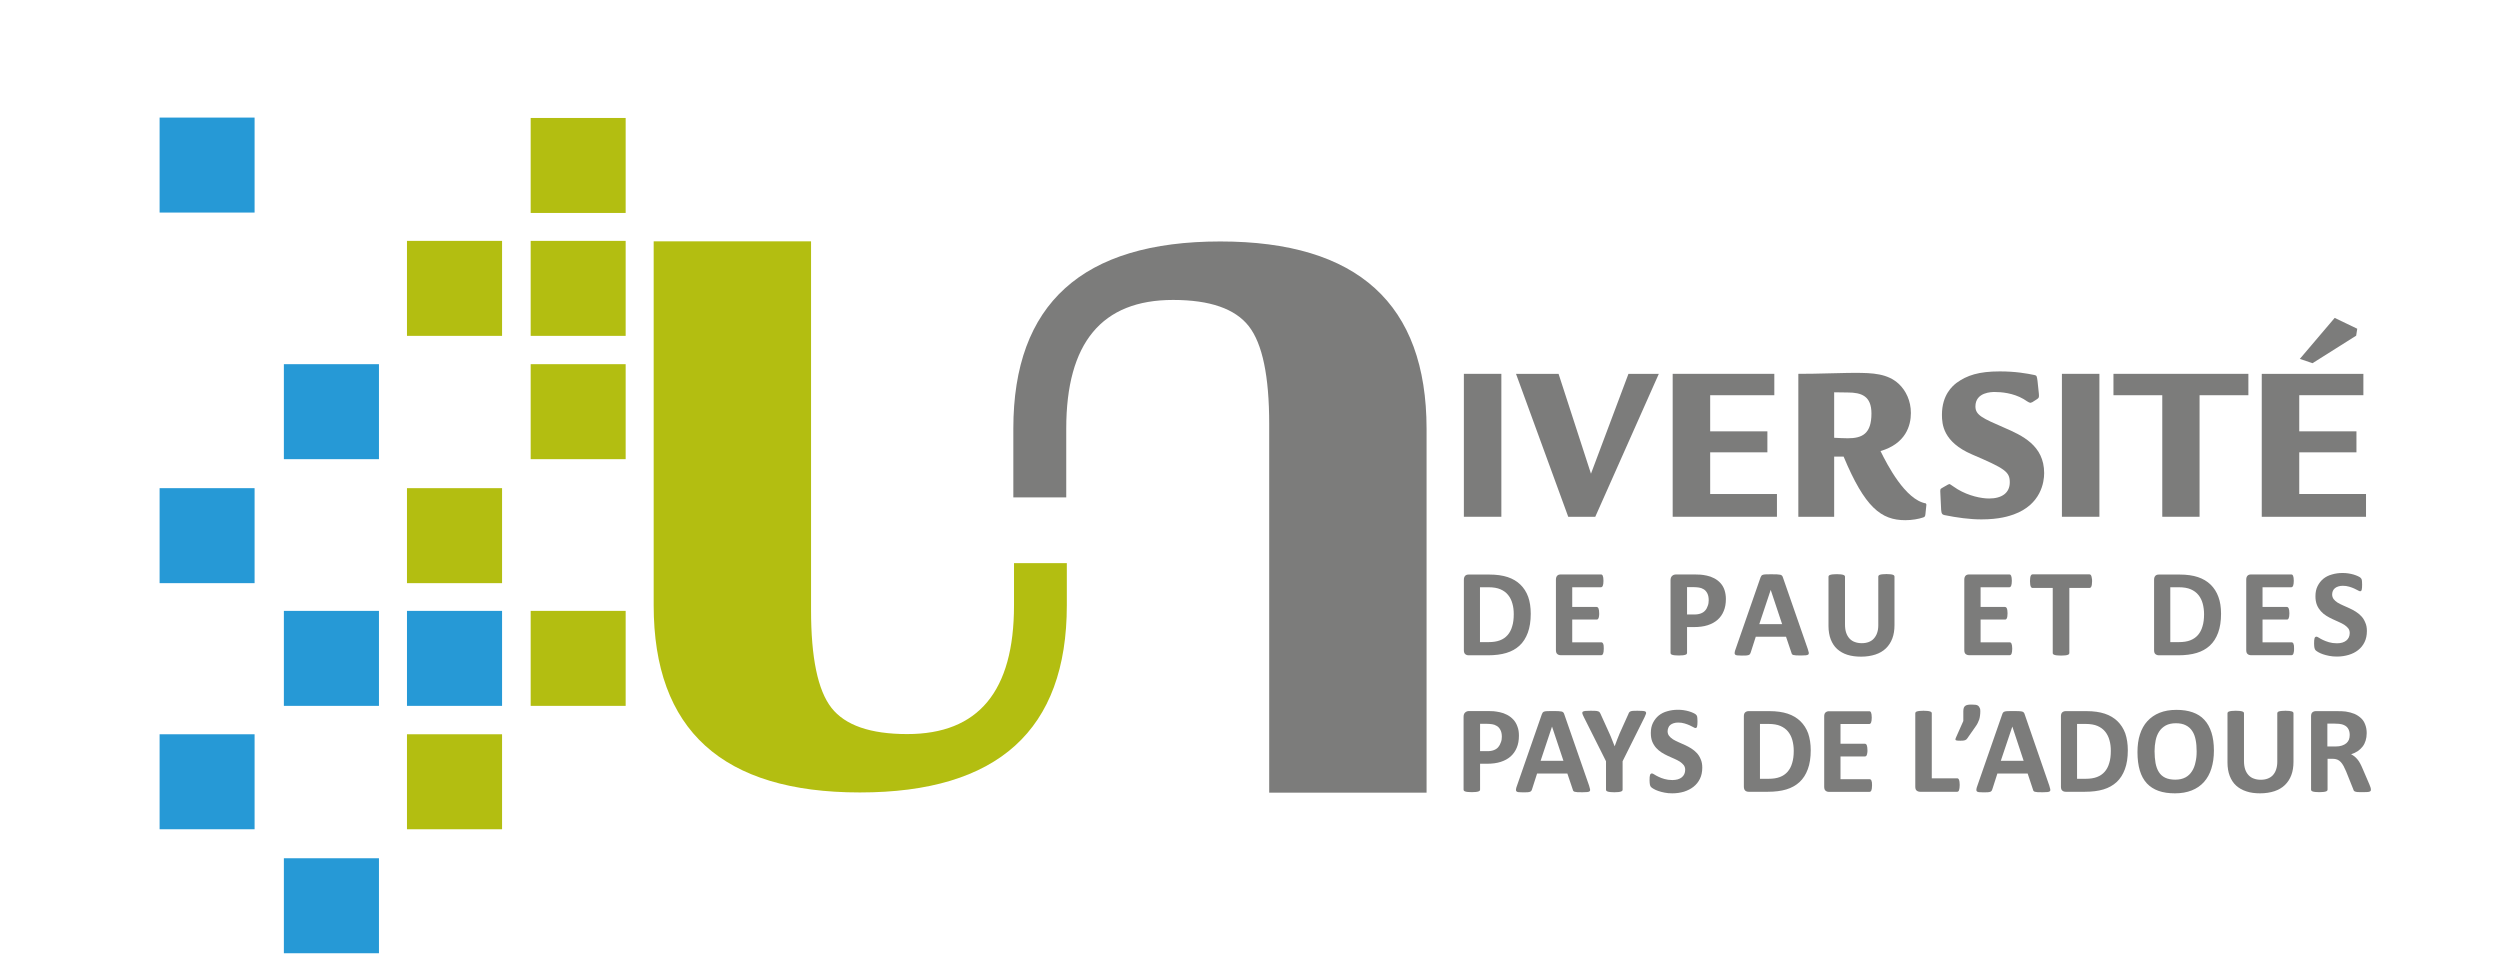 <svg width="219" height="84" xmlns="http://www.w3.org/2000/svg" xmlns:xlink="http://www.w3.org/1999/xlink" xml:space="preserve" overflow="hidden"><g transform="translate(-529 -314)"><path d="M529.622 346.738 529.622 359.259 526.338 359.259 526.338 346.738 529.622 346.738Z" fill="#7C7C7B" transform="matrix(1 0 0 1 130.897 0.01)"/><path d="M534.633 346.738 537.472 355.487 540.756 346.738 543.416 346.738 537.849 359.259 535.48 359.259 530.905 346.738 534.633 346.738Z" fill="#7C7C7B" transform="matrix(1 0 0 1 130.897 0.01)"/><path d="M553.533 346.738 553.533 348.611 547.914 348.611 547.914 351.776 552.926 351.776 552.926 353.614 547.914 353.614 547.914 357.266 553.764 357.266 553.764 359.259 544.63 359.259 544.63 346.738 553.533 346.738Z" fill="#7C7C7B" transform="matrix(1 0 0 1 130.897 0.01)"/><path d="M558.775 359.259 555.637 359.259 555.637 346.738C556.535 346.738 557.416 346.721 558.296 346.696 560.032 346.653 560.238 346.653 560.597 346.653 562.162 346.653 563.453 346.713 564.437 347.619 565.061 348.209 565.497 349.099 565.497 350.168 565.497 351.271 565.052 352.853 562.837 353.503 563.428 354.709 565.01 357.77 566.806 358.087L566.857 358.19 566.771 359.019C566.754 359.216 566.711 359.276 566.575 359.318 566.181 359.455 565.591 359.558 565.01 359.558 562.897 359.558 561.469 358.455 559.605 353.991L558.775 353.991 558.775 359.259ZM558.775 352.34C559.203 352.357 559.605 352.383 559.964 352.383 561.238 352.383 562.042 351.989 562.042 350.211 562.042 348.688 561.178 348.372 559.964 348.372L558.775 348.355 558.775 352.34Z" fill="#7C7C7B" transform="matrix(1 0 0 1 130.897 0.01)"/><path d="M576.709 348.492C576.726 348.791 576.726 348.825 576.563 348.945L576.136 349.219C576.084 349.236 575.99 349.278 575.956 349.278 575.854 349.278 575.452 349.005 575.366 348.945 574.451 348.415 573.425 348.329 572.835 348.329 572.604 348.329 571.15 348.329 571.15 349.595 571.15 350.365 571.8 350.638 573.664 351.451 575.212 352.126 577.171 352.99 577.171 355.436 577.171 356.223 576.897 358.181 574.511 359.053 574.117 359.19 573.271 359.489 571.672 359.489 570.645 359.489 569.534 359.335 568.439 359.113 568.259 359.07 568.174 359.01 568.148 358.66L568.08 357.24C568.063 356.864 568.046 356.83 568.242 356.727L568.687 356.471C568.755 356.428 568.849 356.394 568.901 356.394 568.918 356.394 569.474 356.787 569.585 356.847 570.568 357.437 571.672 357.659 572.347 357.659 573.476 357.659 574.16 357.163 574.16 356.24 574.16 355.308 573.733 355.034 570.842 353.794 568.328 352.708 568.217 351.168 568.217 350.322 568.217 348.56 569.166 347.79 569.491 347.534 570.406 346.867 571.449 346.525 573.279 346.525 574.682 346.525 575.648 346.704 576.315 346.841 576.529 346.884 576.529 346.944 576.589 347.354L576.709 348.492Z" fill="#7C7C7B" transform="matrix(1 0 0 1 130.897 0.01)"/><path d="M582.011 346.738 582.011 359.259 578.727 359.259 578.727 346.738 582.011 346.738Z" fill="#7C7C7B" transform="matrix(1 0 0 1 130.897 0.01)"/><path d="M595.061 346.738 595.061 348.611 590.785 348.611 590.785 359.259 587.518 359.259 587.518 348.611 583.242 348.611 583.242 346.738 595.061 346.738Z" fill="#7C7C7B" transform="matrix(1 0 0 1 130.897 0.01)"/><path d="M605.135 346.738 605.135 348.611 599.517 348.611 599.517 351.776 604.528 351.776 604.528 353.614 599.517 353.614 599.517 357.266 605.366 357.266 605.366 359.259 596.233 359.259 596.233 346.738 605.135 346.738ZM604.597 342.787 604.503 343.395 600.68 345.806 599.568 345.43 602.621 341.838 604.597 342.787Z" fill="#7C7C7B" transform="matrix(1 0 0 1 130.897 0.01)"/><path d="M532.196 367.751C532.196 368.401 532.11 368.956 531.939 369.418 531.768 369.88 531.529 370.256 531.212 370.547 530.896 370.838 530.511 371.052 530.058 371.188 529.605 371.325 529.066 371.394 528.442 371.394L526.757 371.394C526.637 371.394 526.534 371.359 526.458 371.291 526.372 371.223 526.338 371.103 526.338 370.94L526.338 364.775C526.338 364.612 526.381 364.501 526.458 364.424 526.534 364.347 526.637 364.321 526.757 364.321L528.57 364.321C529.203 364.321 529.733 364.398 530.178 364.544 530.614 364.689 530.99 364.911 531.289 365.202 531.589 365.493 531.82 365.852 531.974 366.28 532.119 366.69 532.196 367.186 532.196 367.751ZM530.708 367.793C530.708 367.46 530.674 367.143 530.588 366.861 530.511 366.57 530.383 366.322 530.212 366.109 530.041 365.895 529.818 365.732 529.545 365.613 529.271 365.493 528.92 365.433 528.476 365.433L527.749 365.433 527.749 370.239 528.501 370.239C528.895 370.239 529.228 370.188 529.493 370.085 529.767 369.983 529.989 369.829 530.169 369.623 530.349 369.418 530.485 369.162 530.571 368.854 530.665 368.563 530.708 368.204 530.708 367.793Z" fill="#7C7C7B" transform="matrix(1 0 0 1 130.897 0.01)"/><path d="M538.593 370.821C538.593 370.923 538.584 371.017 538.576 371.086 538.567 371.154 538.55 371.214 538.533 371.257 538.516 371.3 538.49 371.334 538.464 371.351 538.439 371.368 538.405 371.385 538.37 371.385L534.821 371.385C534.702 371.385 534.599 371.351 534.522 371.283 534.436 371.214 534.402 371.094 534.402 370.932L534.402 364.766C534.402 364.603 534.445 364.492 534.522 364.415 534.599 364.338 534.702 364.313 534.821 364.313L538.353 364.313C538.387 364.313 538.413 364.321 538.439 364.338 538.464 364.355 538.49 364.39 538.507 364.432 538.524 364.475 538.541 364.535 538.55 364.603 538.559 364.672 538.567 364.766 538.567 364.877 538.567 364.98 538.559 365.065 538.55 365.134 538.541 365.202 538.524 365.262 538.507 365.305 538.49 365.347 538.464 365.382 538.439 365.399 538.413 365.416 538.387 365.433 538.353 365.433L535.83 365.433 535.83 367.16 537.968 367.16C538.003 367.16 538.028 367.169 538.062 367.195 538.088 367.212 538.114 367.246 538.131 367.289 538.148 367.332 538.165 367.391 538.174 367.46 538.182 367.528 538.191 367.614 538.191 367.716 538.191 367.819 538.191 367.913 538.174 367.982 538.165 368.05 538.148 368.11 538.131 368.144 538.114 368.187 538.088 368.212 538.062 368.238 538.037 368.255 538.003 368.264 537.968 368.264L535.83 368.264 535.83 370.256 538.379 370.256C538.413 370.256 538.439 370.265 538.473 370.29 538.499 370.308 538.524 370.342 538.541 370.385 538.559 370.427 538.576 370.487 538.584 370.556 538.593 370.624 538.593 370.718 538.593 370.821Z" fill="#7C7C7B" transform="matrix(1 0 0 1 130.897 0.01)"/><path d="M549.291 366.459C549.291 366.853 549.231 367.212 549.103 367.511 548.983 367.819 548.795 368.076 548.564 368.281 548.325 368.495 548.034 368.649 547.692 368.76 547.35 368.871 546.939 368.922 546.478 368.922L545.888 368.922 545.888 371.18C545.888 371.214 545.879 371.248 545.853 371.283 545.828 371.308 545.793 371.334 545.734 371.351 545.682 371.368 545.605 371.385 545.511 371.394 545.417 371.402 545.306 371.411 545.161 371.411 545.024 371.411 544.904 371.402 544.81 371.394 544.716 371.385 544.648 371.368 544.588 371.351 544.536 371.334 544.494 371.308 544.476 371.283 544.451 371.257 544.442 371.223 544.442 371.18L544.442 364.826C544.442 364.655 544.485 364.527 544.579 364.441 544.665 364.355 544.784 364.313 544.93 364.313L546.597 364.313C546.768 364.313 546.922 364.321 547.076 364.33 547.23 364.338 547.41 364.373 547.624 364.415 547.837 364.458 548.051 364.535 548.265 364.646 548.479 364.757 548.667 364.903 548.821 365.074 548.975 365.245 549.095 365.45 549.171 365.681 549.248 365.92 549.291 366.177 549.291 366.459ZM547.786 366.57C547.786 366.322 547.743 366.117 547.658 365.955 547.572 365.792 547.461 365.672 547.333 365.604 547.205 365.527 547.068 365.476 546.931 365.459 546.794 365.442 546.649 365.424 546.495 365.424L545.888 365.424 545.888 367.819 546.529 367.819C546.76 367.819 546.948 367.785 547.102 367.725 547.256 367.665 547.384 367.58 547.478 367.468 547.581 367.357 547.649 367.22 547.701 367.066 547.76 366.921 547.786 366.75 547.786 366.57Z" fill="#7C7C7B" transform="matrix(1 0 0 1 130.897 0.01)"/><path d="M556.466 370.846C556.509 370.975 556.535 371.077 556.552 371.154 556.56 371.231 556.552 371.291 556.509 371.325 556.466 371.359 556.398 371.385 556.295 371.394 556.193 371.402 556.056 371.411 555.876 371.411 555.688 371.411 555.543 371.411 555.44 371.402 555.337 371.394 555.26 371.385 555.201 371.368 555.149 371.351 555.107 371.334 555.089 371.3 555.064 371.274 555.047 371.231 555.038 371.188L554.559 369.769 551.908 369.769 551.463 371.154C551.446 371.206 551.429 371.248 551.404 371.283 551.378 371.317 551.344 371.342 551.292 371.368 551.241 371.385 551.164 371.402 551.07 371.411 550.976 371.419 550.848 371.419 550.685 371.419 550.514 371.419 550.386 371.411 550.292 371.402 550.198 371.394 550.129 371.368 550.095 371.325 550.061 371.283 550.044 371.223 550.061 371.146 550.069 371.069 550.095 370.966 550.146 370.838L552.327 364.569C552.353 364.509 552.378 364.458 552.404 364.424 552.43 364.39 552.481 364.355 552.541 364.338 552.601 364.321 552.695 364.304 552.806 364.304 552.917 364.296 553.071 364.296 553.251 364.296 553.465 364.296 553.636 364.296 553.764 364.304 553.892 364.313 553.986 364.321 554.063 364.338 554.132 364.355 554.183 364.39 554.217 364.432 554.251 364.475 554.277 364.527 554.294 364.595L556.466 370.846ZM553.217 365.664 553.217 365.664 552.216 368.666 554.217 368.666 553.217 365.664Z" fill="#7C7C7B" transform="matrix(1 0 0 1 130.897 0.01)"/><path d="M564.06 368.751C564.06 369.187 564.001 369.572 563.872 369.914 563.744 370.256 563.556 370.547 563.308 370.787 563.06 371.026 562.752 371.206 562.393 371.325 562.025 371.445 561.606 371.513 561.136 371.513 560.691 371.513 560.289 371.462 559.938 371.351 559.588 371.24 559.288 371.069 559.04 370.846 558.792 370.624 558.613 370.342 558.476 370 558.348 369.666 558.279 369.264 558.279 368.82L558.279 364.518C558.279 364.484 558.288 364.45 558.313 364.415 558.339 364.39 558.373 364.364 558.433 364.347 558.493 364.33 558.562 364.313 558.656 364.304 558.75 364.296 558.861 364.287 559.006 364.287 559.143 364.287 559.263 364.296 559.348 364.304 559.442 364.313 559.511 364.33 559.571 364.347 559.622 364.364 559.665 364.39 559.69 364.415 559.716 364.441 559.725 364.475 559.725 364.518L559.725 368.691C559.725 368.974 559.759 369.213 559.827 369.418 559.896 369.623 559.998 369.794 560.126 369.931 560.255 370.068 560.409 370.171 560.588 370.231 560.768 370.299 560.973 370.333 561.195 370.333 561.418 370.333 561.623 370.299 561.803 370.231 561.982 370.162 562.136 370.06 562.256 369.923 562.376 369.786 562.478 369.623 562.538 369.435 562.607 369.239 562.641 369.016 562.641 368.768L562.641 364.509C562.641 364.475 562.649 364.441 562.675 364.407 562.701 364.381 562.735 364.355 562.786 364.338 562.837 364.321 562.914 364.304 563.009 364.296 563.103 364.287 563.214 364.279 563.359 364.279 563.496 364.279 563.607 364.287 563.701 364.296 563.787 364.304 563.864 364.321 563.915 364.338 563.966 364.355 564.009 364.381 564.026 364.407 564.052 364.432 564.06 364.467 564.06 364.509L564.06 368.751Z" fill="#7C7C7B" transform="matrix(1 0 0 1 130.897 0.01)"/><path d="M574.374 370.821C574.374 370.923 574.365 371.017 574.357 371.086 574.348 371.154 574.331 371.214 574.314 371.257 574.297 371.3 574.271 371.334 574.246 371.351 574.22 371.368 574.186 371.385 574.152 371.385L570.603 371.385C570.483 371.385 570.38 371.351 570.295 371.283 570.209 371.214 570.175 371.094 570.175 370.932L570.175 364.766C570.175 364.603 570.218 364.492 570.295 364.415 570.372 364.338 570.474 364.313 570.603 364.313L574.126 364.313C574.16 364.313 574.186 364.321 574.212 364.338 574.237 364.355 574.254 364.39 574.28 364.432 574.297 364.475 574.314 364.535 574.323 364.603 574.331 364.672 574.34 364.766 574.34 364.877 574.34 364.98 574.331 365.065 574.323 365.134 574.314 365.202 574.297 365.262 574.28 365.305 574.263 365.347 574.237 365.382 574.212 365.399 574.186 365.416 574.16 365.433 574.126 365.433L571.603 365.433 571.603 367.16 573.741 367.16C573.775 367.16 573.801 367.169 573.835 367.195 573.861 367.212 573.887 367.246 573.904 367.289 573.921 367.332 573.938 367.391 573.946 367.46 573.955 367.528 573.964 367.614 573.964 367.716 573.964 367.819 573.955 367.913 573.946 367.982 573.938 368.05 573.921 368.11 573.904 368.144 573.887 368.187 573.861 368.212 573.835 368.238 573.81 368.255 573.775 368.264 573.741 368.264L571.603 368.264 571.603 370.256 574.152 370.256C574.186 370.256 574.212 370.265 574.246 370.29 574.271 370.308 574.297 370.342 574.314 370.385 574.331 370.427 574.348 370.487 574.357 370.556 574.365 370.624 574.374 370.718 574.374 370.821Z" fill="#7C7C7B" transform="matrix(1 0 0 1 130.897 0.01)"/><path d="M581.37 364.903C581.37 365.005 581.361 365.099 581.352 365.176 581.344 365.253 581.327 365.313 581.31 365.356 581.293 365.399 581.267 365.433 581.241 365.459 581.216 365.484 581.181 365.493 581.147 365.493L579.377 365.493 579.377 371.188C579.377 371.223 579.368 371.257 579.343 371.291 579.317 371.317 579.283 371.342 579.223 371.359 579.172 371.377 579.095 371.394 579.001 371.402 578.907 371.411 578.795 371.419 578.65 371.419 578.505 371.419 578.393 371.411 578.299 371.402 578.205 371.394 578.137 371.377 578.077 371.359 578.026 371.342 577.983 371.317 577.957 371.291 577.932 371.265 577.923 371.231 577.923 371.188L577.923 365.493 576.153 365.493C576.119 365.493 576.084 365.484 576.059 365.459 576.033 365.433 576.007 365.399 575.99 365.356 575.973 365.313 575.956 365.253 575.948 365.176 575.939 365.099 575.931 365.014 575.931 364.903 575.931 364.792 575.939 364.698 575.948 364.621 575.956 364.544 575.973 364.484 575.99 364.441 576.007 364.398 576.033 364.364 576.059 364.338 576.084 364.321 576.119 364.304 576.153 364.304L581.139 364.304C581.173 364.304 581.198 364.313 581.233 364.338 581.258 364.355 581.284 364.39 581.301 364.441 581.318 364.484 581.335 364.544 581.344 364.621 581.37 364.706 581.37 364.8 581.37 364.903Z" fill="#7C7C7B" transform="matrix(1 0 0 1 130.897 0.01)"/><path d="M592.667 367.751C592.667 368.401 592.581 368.956 592.41 369.418 592.239 369.88 592 370.256 591.683 370.547 591.367 370.838 590.982 371.052 590.529 371.188 590.075 371.325 589.537 371.394 588.912 371.394L587.228 371.394C587.108 371.394 587.005 371.359 586.92 371.291 586.834 371.223 586.8 371.103 586.8 370.94L586.8 364.775C586.8 364.612 586.843 364.501 586.92 364.424 586.997 364.347 587.099 364.321 587.228 364.321L589.041 364.321C589.673 364.321 590.204 364.398 590.64 364.544 591.076 364.689 591.452 364.911 591.752 365.202 592.051 365.493 592.282 365.852 592.436 366.28 592.59 366.69 592.667 367.186 592.667 367.751ZM591.179 367.793C591.179 367.46 591.136 367.143 591.059 366.861 590.982 366.57 590.854 366.322 590.683 366.109 590.512 365.895 590.289 365.732 590.016 365.613 589.742 365.493 589.391 365.433 588.947 365.433L588.22 365.433 588.22 370.239 588.972 370.239C589.366 370.239 589.699 370.188 589.964 370.085 590.229 369.983 590.46 369.829 590.64 369.623 590.819 369.418 590.956 369.162 591.042 368.854 591.136 368.563 591.179 368.204 591.179 367.793Z" fill="#7C7C7B" transform="matrix(1 0 0 1 130.897 0.01)"/><path d="M599.063 370.821C599.063 370.923 599.063 371.017 599.046 371.086 599.038 371.154 599.021 371.214 599.004 371.257 598.987 371.3 598.961 371.334 598.935 371.351 598.91 371.368 598.875 371.385 598.841 371.385L595.292 371.385C595.172 371.385 595.07 371.351 594.993 371.283 594.907 371.214 594.873 371.094 594.873 370.932L594.873 364.766C594.873 364.603 594.916 364.492 594.993 364.415 595.07 364.338 595.172 364.313 595.292 364.313L598.824 364.313C598.858 364.313 598.884 364.321 598.91 364.338 598.935 364.355 598.952 364.39 598.978 364.432 598.995 364.475 599.012 364.535 599.021 364.603 599.029 364.672 599.038 364.766 599.038 364.877 599.038 364.98 599.029 365.065 599.021 365.134 599.012 365.202 598.995 365.262 598.978 365.305 598.961 365.347 598.935 365.382 598.91 365.399 598.884 365.416 598.858 365.433 598.824 365.433L596.301 365.433 596.301 367.16 598.439 367.16C598.473 367.16 598.499 367.169 598.525 367.195 598.55 367.212 598.576 367.246 598.593 367.289 598.61 367.332 598.627 367.391 598.636 367.46 598.644 367.528 598.653 367.614 598.653 367.716 598.653 367.819 598.644 367.913 598.636 367.982 598.627 368.05 598.61 368.11 598.593 368.144 598.576 368.187 598.55 368.212 598.525 368.238 598.499 368.255 598.465 368.264 598.439 368.264L596.301 368.264 596.301 370.256 598.85 370.256C598.884 370.256 598.91 370.265 598.944 370.29 598.969 370.308 598.995 370.342 599.012 370.385 599.029 370.427 599.046 370.487 599.055 370.556 599.063 370.624 599.063 370.718 599.063 370.821Z" fill="#7C7C7B" transform="matrix(1 0 0 1 130.897 0.01)"/><path d="M605.443 369.264C605.443 369.632 605.375 369.966 605.238 370.239 605.101 370.521 604.913 370.752 604.674 370.94 604.434 371.129 604.16 371.265 603.844 371.359 603.528 371.454 603.186 371.505 602.826 371.505 602.578 371.505 602.356 371.488 602.142 371.445 601.937 371.402 601.749 371.359 601.586 371.3 601.424 371.24 601.296 371.188 601.184 371.12 601.082 371.06 600.996 371 600.953 370.958 600.911 370.915 600.877 370.846 600.851 370.752 600.834 370.667 600.817 370.539 600.817 370.367 600.817 370.256 600.817 370.162 600.825 370.085 600.834 370.008 600.842 369.948 600.859 369.897 600.877 369.846 600.894 369.812 600.928 369.794 600.953 369.777 600.988 369.76 601.022 369.76 601.073 369.76 601.142 369.794 601.236 369.854 601.33 369.914 601.449 369.983 601.595 370.051 601.74 370.119 601.911 370.188 602.117 370.248 602.322 370.308 602.553 370.342 602.818 370.342 602.989 370.342 603.151 370.325 603.288 370.282 603.425 370.239 603.545 370.179 603.639 370.102 603.733 370.025 603.81 369.931 603.861 369.82 603.912 369.709 603.938 369.581 603.938 369.444 603.938 369.281 603.895 369.145 603.81 369.033 603.724 368.922 603.605 368.82 603.468 368.726 603.331 368.64 603.168 368.554 602.989 368.478 602.809 368.401 602.63 368.315 602.442 368.229 602.253 368.144 602.065 368.041 601.886 367.93 601.706 367.819 601.544 367.682 601.407 367.528 601.27 367.374 601.15 367.195 601.065 366.981 600.979 366.767 600.936 366.519 600.936 366.22 600.936 365.878 600.996 365.587 601.125 365.33 601.253 365.074 601.424 364.86 601.629 364.689 601.843 364.518 602.091 364.39 602.382 364.313 602.672 364.227 602.98 364.184 603.305 364.184 603.476 364.184 603.639 364.193 603.81 364.219 603.981 364.244 604.135 364.279 604.28 364.321 604.426 364.364 604.554 364.415 604.665 364.467 604.776 364.518 604.853 364.569 604.887 364.603 604.922 364.638 604.947 364.672 604.964 364.698 604.981 364.723 604.99 364.757 604.999 364.8 605.007 364.843 605.016 364.894 605.016 364.963 605.016 365.023 605.024 365.108 605.024 365.202 605.024 365.305 605.024 365.399 605.016 365.467 605.007 365.536 604.999 365.604 604.99 365.647 604.981 365.698 604.956 365.732 604.939 365.749 604.913 365.775 604.879 365.784 604.845 365.784 604.802 365.784 604.742 365.758 604.656 365.707 604.571 365.655 604.46 365.604 604.331 365.544 604.203 365.484 604.058 365.433 603.887 365.382 603.716 365.33 603.536 365.305 603.339 365.305 603.186 365.305 603.049 365.322 602.929 365.365 602.809 365.399 602.715 365.459 602.638 365.519 602.561 365.587 602.501 365.664 602.459 365.758 602.424 365.852 602.399 365.955 602.399 366.057 602.399 366.211 602.442 366.348 602.527 366.468 602.613 366.579 602.724 366.682 602.869 366.776 603.015 366.861 603.177 366.947 603.357 367.024 603.536 367.101 603.724 367.186 603.912 367.272 604.101 367.357 604.289 367.46 604.468 367.571 604.648 367.682 604.81 367.819 604.956 367.973 605.101 368.127 605.212 368.306 605.298 368.52 605.4 368.734 605.443 368.982 605.443 369.264Z" fill="#7C7C7B" transform="matrix(1 0 0 1 130.897 0.01)"/><path d="M531.161 378.432C531.161 378.825 531.101 379.185 530.973 379.484 530.845 379.792 530.665 380.048 530.434 380.254 530.195 380.467 529.904 380.621 529.562 380.732 529.22 380.844 528.809 380.895 528.347 380.895L527.757 380.895 527.757 383.153C527.757 383.187 527.749 383.221 527.723 383.255 527.698 383.281 527.663 383.307 527.603 383.324 527.552 383.341 527.475 383.358 527.381 383.366 527.287 383.375 527.176 383.384 527.031 383.384 526.894 383.384 526.774 383.375 526.68 383.366 526.586 383.358 526.509 383.341 526.458 383.324 526.406 383.307 526.363 383.281 526.346 383.255 526.321 383.23 526.312 383.195 526.312 383.153L526.312 376.79C526.312 376.619 526.355 376.491 526.449 376.405 526.543 376.32 526.654 376.277 526.8 376.277L528.467 376.277C528.638 376.277 528.792 376.285 528.946 376.294 529.1 376.311 529.28 376.337 529.485 376.379 529.699 376.422 529.913 376.499 530.126 376.61 530.34 376.722 530.528 376.867 530.682 377.038 530.836 377.209 530.956 377.414 531.033 377.645 531.127 377.885 531.161 378.141 531.161 378.432ZM529.664 378.535C529.664 378.287 529.622 378.081 529.536 377.927 529.451 377.765 529.339 377.645 529.211 377.577 529.083 377.5 528.946 377.448 528.809 377.431 528.672 377.414 528.527 377.397 528.373 377.397L527.757 377.397 527.757 379.792 528.399 379.792C528.63 379.792 528.818 379.758 528.972 379.698 529.126 379.638 529.254 379.552 529.348 379.441 529.442 379.33 529.519 379.193 529.57 379.039 529.639 378.885 529.664 378.714 529.664 378.535Z" fill="#7C7C7B" transform="matrix(1 0 0 1 130.897 0.01)"/><path d="M537.31 382.819C537.353 382.947 537.378 383.059 537.395 383.136 537.404 383.212 537.395 383.272 537.353 383.307 537.31 383.341 537.242 383.366 537.139 383.375 537.036 383.384 536.899 383.392 536.72 383.392 536.532 383.392 536.386 383.392 536.284 383.384 536.181 383.375 536.104 383.366 536.044 383.349 535.993 383.332 535.95 383.307 535.933 383.281 535.907 383.255 535.89 383.212 535.882 383.17L535.403 381.75 532.752 381.75 532.307 383.136C532.29 383.187 532.273 383.23 532.247 383.264 532.222 383.298 532.187 383.324 532.136 383.349 532.085 383.366 532.008 383.384 531.914 383.392 531.82 383.401 531.691 383.401 531.529 383.401 531.358 383.401 531.229 383.392 531.135 383.384 531.041 383.375 530.973 383.349 530.939 383.307 530.905 383.264 530.887 383.204 530.905 383.127 530.913 383.05 530.939 382.947 530.99 382.819L533.171 376.551C533.196 376.491 533.222 376.439 533.248 376.405 533.273 376.371 533.325 376.337 533.385 376.32 533.444 376.303 533.539 376.285 533.65 376.285 533.761 376.277 533.915 376.277 534.094 376.277 534.308 376.277 534.479 376.277 534.608 376.285 534.736 376.294 534.83 376.303 534.907 376.32 534.975 376.337 535.027 376.371 535.061 376.414 535.095 376.456 535.121 376.508 535.138 376.576L537.31 382.819ZM534.06 377.637 534.06 377.637 533.06 380.638 535.061 380.638 534.06 377.637Z" fill="#7C7C7B" transform="matrix(1 0 0 1 130.897 0.01)"/><path d="M540.243 380.673 540.243 383.161C540.243 383.195 540.235 383.23 540.209 383.264 540.183 383.289 540.149 383.315 540.089 383.332 540.038 383.349 539.961 383.366 539.867 383.375 539.773 383.384 539.662 383.392 539.516 383.392 539.371 383.392 539.26 383.384 539.166 383.375 539.072 383.366 539.003 383.349 538.943 383.332 538.883 383.315 538.849 383.289 538.824 383.264 538.798 383.238 538.789 383.204 538.789 383.161L538.789 380.673 536.857 376.824C536.788 376.687 536.745 376.585 536.72 376.508 536.703 376.431 536.711 376.379 536.754 376.337 536.797 376.303 536.874 376.277 536.985 376.268 537.096 376.26 537.259 376.251 537.455 376.251 537.626 376.251 537.755 376.251 537.857 376.26 537.96 376.268 538.037 376.277 538.097 376.303 538.157 376.32 538.199 376.345 538.225 376.379 538.251 376.414 538.276 376.456 538.302 376.508L539.089 378.244C539.166 378.415 539.243 378.586 539.311 378.774 539.388 378.962 539.465 379.159 539.542 379.356L539.551 379.356C539.619 379.159 539.687 378.971 539.764 378.783 539.833 378.594 539.91 378.423 539.978 378.252L540.756 376.525C540.773 376.465 540.799 376.422 540.825 376.388 540.85 376.354 540.893 376.328 540.945 376.303 540.996 376.277 541.073 376.268 541.167 376.26 541.261 376.251 541.389 376.251 541.543 376.251 541.748 376.251 541.911 376.26 542.031 376.268 542.142 376.277 542.227 376.303 542.262 376.337 542.304 376.379 542.313 376.431 542.296 376.508 542.27 376.585 542.227 376.687 542.167 376.816L540.243 380.673Z" fill="#7C7C7B" transform="matrix(1 0 0 1 130.897 0.01)"/><path d="M547.222 381.237C547.222 381.605 547.153 381.938 547.016 382.212 546.88 382.494 546.691 382.725 546.452 382.913 546.213 383.101 545.939 383.238 545.622 383.341 545.306 383.435 544.964 383.486 544.605 383.486 544.357 383.486 544.134 383.469 543.929 383.426 543.724 383.384 543.536 383.341 543.373 383.281 543.211 383.221 543.082 383.17 542.971 383.101 542.86 383.041 542.783 382.982 542.74 382.939 542.689 382.888 542.655 382.828 542.638 382.734 542.621 382.648 542.604 382.52 542.604 382.349 542.604 382.238 542.604 382.144 542.612 382.067 542.621 381.99 542.629 381.93 542.646 381.878 542.663 381.827 542.681 381.801 542.715 381.776 542.74 381.759 542.775 381.742 542.809 381.742 542.86 381.742 542.929 381.776 543.023 381.836 543.117 381.896 543.236 381.964 543.382 382.032 543.527 382.109 543.698 382.169 543.904 382.229 544.109 382.289 544.34 382.323 544.605 382.323 544.776 382.323 544.938 382.297 545.075 382.263 545.212 382.22 545.332 382.161 545.426 382.084 545.52 382.007 545.597 381.913 545.648 381.801 545.699 381.69 545.725 381.562 545.725 381.425 545.725 381.263 545.682 381.126 545.597 381.015 545.511 380.903 545.391 380.801 545.255 380.707 545.118 380.621 544.955 380.536 544.776 380.459 544.596 380.382 544.417 380.296 544.22 380.211 544.032 380.125 543.844 380.023 543.664 379.911 543.484 379.8 543.331 379.663 543.185 379.509 543.048 379.356 542.929 379.167 542.843 378.962 542.758 378.748 542.715 378.5 542.715 378.201 542.715 377.859 542.775 377.568 542.903 377.312 543.031 377.055 543.202 376.841 543.407 376.67 543.621 376.499 543.869 376.371 544.16 376.294 544.451 376.208 544.759 376.166 545.084 376.166 545.255 376.166 545.417 376.174 545.588 376.2 545.759 376.226 545.913 376.26 546.059 376.303 546.204 376.345 546.332 376.397 546.443 376.448 546.555 376.499 546.632 376.551 546.666 376.585 546.7 376.619 546.726 376.653 546.743 376.679 546.76 376.704 546.768 376.739 546.777 376.781 546.785 376.824 546.794 376.876 546.794 376.944 546.794 377.004 546.803 377.089 546.803 377.183 546.803 377.286 546.803 377.38 546.794 377.448 546.785 377.525 546.777 377.585 546.768 377.628 546.76 377.679 546.734 377.714 546.717 377.731 546.691 377.756 546.657 377.765 546.623 377.765 546.58 377.765 546.52 377.739 546.435 377.688 546.349 377.637 546.238 377.585 546.11 377.525 545.982 377.466 545.836 377.414 545.665 377.363 545.494 377.312 545.315 377.286 545.118 377.286 544.964 377.286 544.827 377.303 544.707 377.346 544.588 377.38 544.494 377.44 544.417 377.5 544.34 377.568 544.28 377.645 544.246 377.748 544.211 377.842 544.186 377.945 544.186 378.047 544.186 378.201 544.228 378.338 544.314 378.449 544.4 378.56 544.511 378.663 544.656 378.757 544.801 378.842 544.964 378.928 545.143 379.005 545.323 379.082 545.511 379.167 545.699 379.253 545.888 379.338 546.076 379.441 546.255 379.552 546.435 379.663 546.597 379.8 546.743 379.954 546.888 380.108 546.999 380.288 547.085 380.502 547.179 380.707 547.222 380.955 547.222 381.237Z" fill="#7C7C7B" transform="matrix(1 0 0 1 130.897 0.01)"/><path d="M556.723 379.715C556.723 380.365 556.637 380.921 556.466 381.374 556.295 381.836 556.056 382.212 555.739 382.503 555.423 382.793 555.038 383.007 554.585 383.144 554.132 383.281 553.593 383.349 552.969 383.349L551.284 383.349C551.164 383.349 551.061 383.315 550.984 383.247 550.908 383.178 550.865 383.059 550.865 382.896L550.865 376.73C550.865 376.568 550.908 376.456 550.984 376.388 551.07 376.32 551.164 376.285 551.284 376.285L553.097 376.285C553.73 376.285 554.26 376.362 554.705 376.508 555.141 376.653 555.517 376.876 555.816 377.166 556.116 377.457 556.347 377.816 556.5 378.235 556.646 378.663 556.723 379.159 556.723 379.715ZM555.235 379.766C555.235 379.433 555.192 379.116 555.115 378.834 555.038 378.543 554.91 378.295 554.739 378.081 554.568 377.868 554.345 377.705 554.072 377.585 553.798 377.466 553.447 377.406 553.003 377.406L552.276 377.406 552.276 382.212 553.028 382.212C553.422 382.212 553.755 382.161 554.02 382.058 554.294 381.955 554.516 381.801 554.696 381.596 554.876 381.391 555.012 381.134 555.098 380.827 555.192 380.527 555.235 380.168 555.235 379.766Z" fill="#7C7C7B" transform="matrix(1 0 0 1 130.897 0.01)"/><path d="M562.094 382.793C562.094 382.896 562.085 382.99 562.076 383.059 562.068 383.127 562.051 383.187 562.034 383.23 562.016 383.272 561.991 383.307 561.965 383.324 561.94 383.341 561.905 383.358 561.871 383.358L558.322 383.358C558.202 383.358 558.1 383.324 558.023 383.255 557.937 383.187 557.903 383.067 557.903 382.905L557.903 376.739C557.903 376.576 557.946 376.465 558.023 376.397 558.108 376.328 558.202 376.294 558.322 376.294L561.854 376.294C561.888 376.294 561.914 376.303 561.94 376.32 561.965 376.337 561.991 376.371 562.008 376.414 562.025 376.456 562.042 376.516 562.051 376.585 562.059 376.653 562.068 376.747 562.068 376.858 562.068 376.961 562.059 377.047 562.051 377.115 562.042 377.183 562.025 377.243 562.008 377.286 561.991 377.329 561.965 377.363 561.94 377.38 561.914 377.397 561.888 377.414 561.854 377.414L559.331 377.414 559.331 379.142 561.469 379.142C561.503 379.142 561.529 379.15 561.563 379.176 561.589 379.193 561.615 379.227 561.632 379.27 561.649 379.313 561.666 379.373 561.674 379.441 561.683 379.509 561.692 379.595 561.692 379.698 561.692 379.8 561.692 379.894 561.674 379.963 561.666 380.031 561.649 380.091 561.632 380.134 561.615 380.177 561.589 380.202 561.563 380.228 561.538 380.245 561.503 380.254 561.469 380.254L559.331 380.254 559.331 382.246 561.88 382.246C561.914 382.246 561.94 382.255 561.974 382.28 561.999 382.297 562.025 382.332 562.042 382.374 562.059 382.417 562.076 382.477 562.085 382.545 562.085 382.597 562.094 382.682 562.094 382.793Z" fill="#7C7C7B" transform="matrix(1 0 0 1 130.897 0.01)"/><path d="M569.773 382.751C569.773 382.862 569.765 382.956 569.756 383.024 569.747 383.101 569.73 383.161 569.713 383.212 569.696 383.264 569.67 383.298 569.645 383.315 569.619 383.341 569.585 383.349 569.551 383.349L566.31 383.349C566.19 383.349 566.087 383.315 566.002 383.247 565.916 383.178 565.882 383.059 565.882 382.896L565.882 376.482C565.882 376.448 565.891 376.414 565.916 376.379 565.942 376.345 565.976 376.328 566.036 376.311 566.087 376.294 566.164 376.277 566.258 376.268 566.352 376.26 566.464 376.251 566.6 376.251 566.746 376.251 566.857 376.26 566.951 376.268 567.045 376.277 567.113 376.294 567.173 376.311 567.225 376.328 567.267 376.354 567.293 376.379 567.319 376.405 567.327 376.439 567.327 376.482L567.327 382.169 569.551 382.169C569.585 382.169 569.619 382.178 569.645 382.203 569.67 382.22 569.696 382.255 569.713 382.306 569.73 382.349 569.747 382.409 569.756 382.486 569.765 382.554 569.773 382.64 569.773 382.751Z" fill="#7C7C7B" transform="matrix(1 0 0 1 130.897 0.01)"/><path d="M571.578 376.285C571.578 376.431 571.569 376.559 571.552 376.679 571.535 376.799 571.518 376.91 571.484 377.012 571.449 377.115 571.406 377.218 571.355 377.32 571.304 377.423 571.244 377.525 571.167 377.628L570.432 378.68C570.406 378.714 570.38 378.748 570.346 378.774 570.312 378.8 570.278 378.817 570.235 378.834 570.192 378.851 570.141 378.86 570.072 378.868 570.013 378.877 569.936 378.877 569.842 378.877 569.739 378.877 569.653 378.877 569.585 378.868 569.517 378.86 569.474 378.851 569.44 378.834 569.414 378.817 569.397 378.791 569.397 378.757 569.397 378.723 569.405 378.689 569.422 378.654L570.09 377.149 570.09 376.294C570.09 376.174 570.107 376.072 570.132 375.995 570.158 375.918 570.209 375.858 570.269 375.815 570.329 375.772 570.406 375.747 570.5 375.73 570.594 375.712 570.714 375.712 570.842 375.712 570.97 375.712 571.082 375.721 571.167 375.73 571.261 375.738 571.33 375.772 571.389 375.815 571.449 375.858 571.492 375.918 571.518 375.995 571.569 376.063 571.578 376.166 571.578 376.285Z" fill="#7C7C7B" transform="matrix(1 0 0 1 130.897 0.01)"/><path d="M577.624 382.819C577.667 382.947 577.692 383.059 577.709 383.136 577.718 383.212 577.709 383.272 577.667 383.307 577.624 383.341 577.555 383.366 577.453 383.375 577.35 383.384 577.213 383.392 577.034 383.392 576.846 383.392 576.7 383.392 576.598 383.384 576.495 383.375 576.418 383.366 576.358 383.349 576.307 383.332 576.264 383.307 576.247 383.281 576.221 383.255 576.204 383.212 576.196 383.17L575.725 381.75 573.074 381.75 572.629 383.136C572.612 383.187 572.595 383.23 572.57 383.264 572.544 383.298 572.51 383.324 572.458 383.349 572.407 383.366 572.33 383.384 572.236 383.392 572.142 383.401 572.014 383.401 571.86 383.401 571.689 383.401 571.56 383.392 571.466 383.384 571.372 383.375 571.304 383.349 571.27 383.307 571.236 383.264 571.218 383.204 571.236 383.127 571.244 383.05 571.27 382.947 571.321 382.819L573.502 376.551C573.527 376.491 573.544 376.439 573.579 376.405 573.604 376.371 573.656 376.337 573.716 376.32 573.775 376.303 573.869 376.285 573.981 376.285 574.092 376.277 574.246 376.277 574.425 376.277 574.639 376.277 574.81 376.277 574.938 376.285 575.067 376.294 575.169 376.303 575.238 376.32 575.306 376.337 575.358 376.371 575.392 376.414 575.426 376.456 575.452 376.508 575.469 376.576L577.624 382.819ZM574.383 377.637 574.383 377.637 573.373 380.638 575.375 380.638 574.383 377.637Z" fill="#7C7C7B" transform="matrix(1 0 0 1 130.897 0.01)"/><path d="M584.5 379.715C584.5 380.365 584.414 380.921 584.243 381.374 584.072 381.836 583.833 382.212 583.516 382.503 583.2 382.793 582.815 383.007 582.362 383.144 581.908 383.281 581.37 383.349 580.745 383.349L579.06 383.349C578.941 383.349 578.838 383.315 578.761 383.247 578.676 383.178 578.641 383.059 578.641 382.896L578.641 376.73C578.641 376.568 578.684 376.456 578.761 376.388 578.847 376.32 578.941 376.285 579.06 376.285L580.874 376.285C581.506 376.285 582.037 376.362 582.481 376.508 582.917 376.653 583.294 376.876 583.593 377.166 583.892 377.457 584.123 377.816 584.277 378.235 584.423 378.663 584.5 379.159 584.5 379.715ZM583.011 379.766C583.011 379.433 582.977 379.116 582.892 378.834 582.815 378.543 582.687 378.295 582.516 378.081 582.344 377.868 582.122 377.705 581.848 377.585 581.575 377.466 581.224 377.406 580.779 377.406L580.053 377.406 580.053 382.212 580.805 382.212C581.198 382.212 581.532 382.161 581.797 382.058 582.071 381.955 582.293 381.801 582.473 381.596 582.652 381.391 582.789 381.134 582.875 380.827 582.969 380.527 583.011 380.168 583.011 379.766Z" fill="#7C7C7B" transform="matrix(1 0 0 1 130.897 0.01)"/><path d="M592.042 379.74C592.042 380.331 591.965 380.852 591.82 381.314 591.675 381.776 591.461 382.169 591.17 382.494 590.879 382.819 590.529 383.059 590.101 383.23 589.673 383.401 589.186 383.486 588.63 383.486 588.083 383.486 587.604 383.418 587.193 383.272 586.783 383.127 586.441 382.905 586.167 382.614 585.893 382.315 585.688 381.947 585.551 381.485 585.415 381.032 585.346 380.493 585.346 379.869 585.346 379.296 585.415 378.783 585.56 378.329 585.705 377.876 585.919 377.483 586.21 377.166 586.501 376.85 586.851 376.602 587.279 376.431 587.706 376.26 588.194 376.174 588.758 376.174 589.297 376.174 589.768 376.243 590.178 376.388 590.589 376.533 590.931 376.747 591.204 377.047 591.478 377.337 591.683 377.714 591.829 378.167 591.965 378.594 592.042 379.125 592.042 379.74ZM590.529 379.817C590.529 379.45 590.503 379.108 590.443 378.808 590.383 378.5 590.289 378.244 590.144 378.03 590.007 377.816 589.819 377.645 589.579 377.525 589.349 377.406 589.058 377.346 588.707 377.346 588.356 377.346 588.057 377.414 587.818 377.543 587.578 377.679 587.39 377.85 587.245 378.073 587.099 378.295 586.997 378.552 586.937 378.851 586.877 379.15 586.843 379.458 586.843 379.792 586.843 380.177 586.877 380.527 586.928 380.835 586.988 381.143 587.082 381.408 587.219 381.622 587.356 381.844 587.544 382.007 587.775 382.118 588.006 382.229 588.305 382.289 588.656 382.289 589.006 382.289 589.306 382.22 589.545 382.092 589.785 381.964 589.973 381.784 590.118 381.553 590.264 381.331 590.366 381.066 590.426 380.767 590.503 380.476 590.529 380.151 590.529 379.817Z" fill="#7C7C7B" transform="matrix(1 0 0 1 130.897 0.01)"/><path d="M599.012 380.724C599.012 381.16 598.952 381.545 598.824 381.887 598.696 382.229 598.508 382.52 598.26 382.759 598.012 382.999 597.704 383.178 597.345 383.298 596.977 383.418 596.558 383.486 596.087 383.486 595.643 383.486 595.241 383.435 594.89 383.315 594.54 383.204 594.24 383.033 593.992 382.811 593.744 382.588 593.565 382.306 593.428 381.964 593.299 381.63 593.231 381.237 593.231 380.784L593.231 376.482C593.231 376.448 593.24 376.414 593.265 376.379 593.291 376.345 593.325 376.328 593.385 376.311 593.445 376.294 593.513 376.277 593.607 376.268 593.701 376.26 593.813 376.251 593.958 376.251 594.095 376.251 594.215 376.26 594.3 376.268 594.394 376.277 594.463 376.294 594.522 376.311 594.574 376.328 594.616 376.354 594.642 376.379 594.668 376.405 594.676 376.439 594.676 376.482L594.676 380.655C594.676 380.938 594.711 381.177 594.779 381.382 594.847 381.588 594.95 381.759 595.078 381.896 595.207 382.032 595.36 382.135 595.54 382.195 595.72 382.263 595.925 382.297 596.147 382.297 596.37 382.297 596.575 382.263 596.754 382.195 596.934 382.126 597.088 382.024 597.208 381.896 597.327 381.759 597.43 381.596 597.49 381.4 597.558 381.203 597.593 380.98 597.593 380.732L597.593 376.482C597.593 376.448 597.601 376.414 597.627 376.379 597.652 376.345 597.687 376.328 597.738 376.311 597.789 376.294 597.866 376.277 597.96 376.268 598.054 376.26 598.166 376.251 598.311 376.251 598.456 376.251 598.559 376.26 598.653 376.268 598.739 376.277 598.815 376.294 598.867 376.311 598.918 376.328 598.961 376.354 598.978 376.379 599.004 376.405 599.012 376.439 599.012 376.482L599.012 380.724Z" fill="#7C7C7B" transform="matrix(1 0 0 1 130.897 0.01)"/><path d="M605.794 383.17C605.794 383.212 605.785 383.247 605.768 383.272 605.751 383.298 605.717 383.324 605.666 383.341 605.614 383.358 605.529 383.375 605.426 383.375 605.324 383.384 605.178 383.384 604.999 383.384 604.845 383.384 604.725 383.384 604.631 383.375 604.537 383.366 604.468 383.349 604.417 383.332 604.366 383.315 604.323 383.289 604.306 383.255 604.28 383.221 604.263 383.187 604.255 383.144L603.622 381.562C603.545 381.382 603.468 381.228 603.399 381.092 603.322 380.955 603.245 380.835 603.151 380.741 603.066 380.647 602.963 380.578 602.843 380.527 602.724 380.484 602.595 380.459 602.442 380.459L601.997 380.459 601.997 383.153C601.997 383.187 601.988 383.221 601.963 383.255 601.937 383.281 601.903 383.307 601.843 383.324 601.792 383.341 601.715 383.358 601.621 383.366 601.526 383.375 601.415 383.384 601.27 383.384 601.133 383.384 601.013 383.375 600.919 383.366 600.825 383.358 600.748 383.341 600.697 383.324 600.646 383.307 600.603 383.281 600.586 383.255 600.56 383.23 600.552 383.195 600.552 383.153L600.552 376.73C600.552 376.568 600.594 376.456 600.671 376.388 600.757 376.32 600.851 376.285 600.971 376.285L602.801 376.285C602.989 376.285 603.143 376.285 603.263 376.294 603.382 376.303 603.493 376.311 603.587 376.32 603.87 376.362 604.126 376.431 604.357 376.525 604.588 376.628 604.776 376.756 604.939 376.91 605.101 377.064 605.221 377.252 605.298 377.474 605.383 377.688 605.426 377.936 605.426 378.218 605.426 378.458 605.392 378.671 605.332 378.868 605.272 379.065 605.187 379.236 605.067 379.39 604.947 379.544 604.81 379.672 604.639 379.792 604.468 379.903 604.272 379.997 604.058 380.065 604.16 380.117 604.263 380.177 604.357 380.254 604.451 380.331 604.537 380.416 604.622 380.519 604.708 380.621 604.785 380.741 604.853 380.869 604.922 381.006 604.999 381.151 605.067 381.323L605.666 382.716C605.717 382.853 605.76 382.956 605.777 383.016 605.785 383.084 605.794 383.136 605.794 383.17ZM603.938 378.372C603.938 378.141 603.887 377.945 603.776 377.782 603.673 377.62 603.493 377.508 603.254 377.44 603.186 377.423 603.1 377.406 603.006 377.397 602.912 377.389 602.784 377.38 602.621 377.38L601.98 377.38 601.98 379.381 602.715 379.381C602.92 379.381 603.1 379.356 603.254 379.304 603.408 379.253 603.536 379.185 603.639 379.099 603.741 379.013 603.818 378.902 603.87 378.783 603.912 378.663 603.938 378.526 603.938 378.372Z" fill="#7C7C7B" transform="matrix(1 0 0 1 130.897 0.01)"/><path d="M486.93 363.329 486.93 367.024C486.93 374.541 483.818 378.295 477.575 378.295 474.342 378.295 472.136 377.525 470.938 375.995 469.741 374.464 469.151 371.608 469.151 367.434L469.151 335.133 455.365 335.133 455.365 367.015C455.365 377.945 461.386 383.409 473.427 383.409 485.511 383.409 491.557 377.945 491.557 367.015L491.557 363.321 486.93 363.321Z" fill="#B3BE11" transform="matrix(1 0 0 1 130.897 0.01)"/><path d="M422.97 389.173 431.3 389.173 431.3 397.494 422.97 397.494Z" fill="#2699D6" transform="matrix(1 0 0 1 130.897 0.01)"/><path d="M412.084 324.29 420.405 324.29 420.405 332.611 412.084 332.611Z" fill="#2699D6" transform="matrix(1 0 0 1 130.897 0.01)"/><path d="M422.97 367.503 431.3 367.503 431.3 375.824 422.97 375.824Z" fill="#2699D6" transform="matrix(1 0 0 1 130.897 0.01)"/><path d="M422.97 345.892 431.3 345.892 431.3 354.213 422.97 354.213Z" fill="#2699D6" transform="matrix(1 0 0 1 130.897 0.01)"/><path d="M412.084 378.312 420.405 378.312 420.405 386.633 412.084 386.633Z" fill="#2699D6" transform="matrix(1 0 0 1 130.897 0.01)"/><path d="M412.084 356.753 420.405 356.753 420.405 365.074 412.084 365.074Z" fill="#2699D6" transform="matrix(1 0 0 1 130.897 0.01)"/><path d="M444.59 335.091 452.911 335.091 452.911 343.412 444.59 343.412Z" fill="#B3BE11" transform="matrix(1 0 0 1 130.897 0.01)"/><path d="M444.59 324.324 452.911 324.324 452.911 332.645 444.59 332.645Z" fill="#B3BE11" transform="matrix(1 0 0 1 130.897 0.01)"/><path d="M444.59 367.503 452.911 367.503 452.911 375.824 444.59 375.824Z" fill="#B3BE11" transform="matrix(1 0 0 1 130.897 0.01)"/><path d="M444.59 345.892 452.911 345.892 452.911 354.213 444.59 354.213Z" fill="#B3BE11" transform="matrix(1 0 0 1 130.897 0.01)"/><path d="M433.754 378.312 442.084 378.312 442.084 386.633 433.754 386.633Z" fill="#B3BE11" transform="matrix(1 0 0 1 130.897 0.01)"/><path d="M433.754 356.753 442.084 356.753 442.084 365.074 433.754 365.074Z" fill="#B3BE11" transform="matrix(1 0 0 1 130.897 0.01)"/><path d="M433.754 367.503 442.084 367.503 442.084 375.824 433.754 375.824Z" fill="#2699D6" transform="matrix(1 0 0 1 130.897 0.01)"/><path d="M433.754 335.091 442.084 335.091 442.084 343.412 433.754 343.412Z" fill="#B3BE11" transform="matrix(1 0 0 1 130.897 0.01)"/><path d="M505.001 335.142C492.917 335.142 486.871 340.607 486.871 351.536L486.871 357.565 491.506 357.565 491.506 351.536C491.506 344.019 494.619 340.265 500.862 340.265 504.094 340.265 506.301 341.034 507.498 342.565 508.695 344.096 509.285 346.952 509.285 351.126L509.285 383.426 523.071 383.426 523.071 351.545C523.062 340.607 517.042 335.142 505.001 335.142Z" fill="#7C7C7B" transform="matrix(1 0 0 1 130.897 0.01)"/></g></svg>